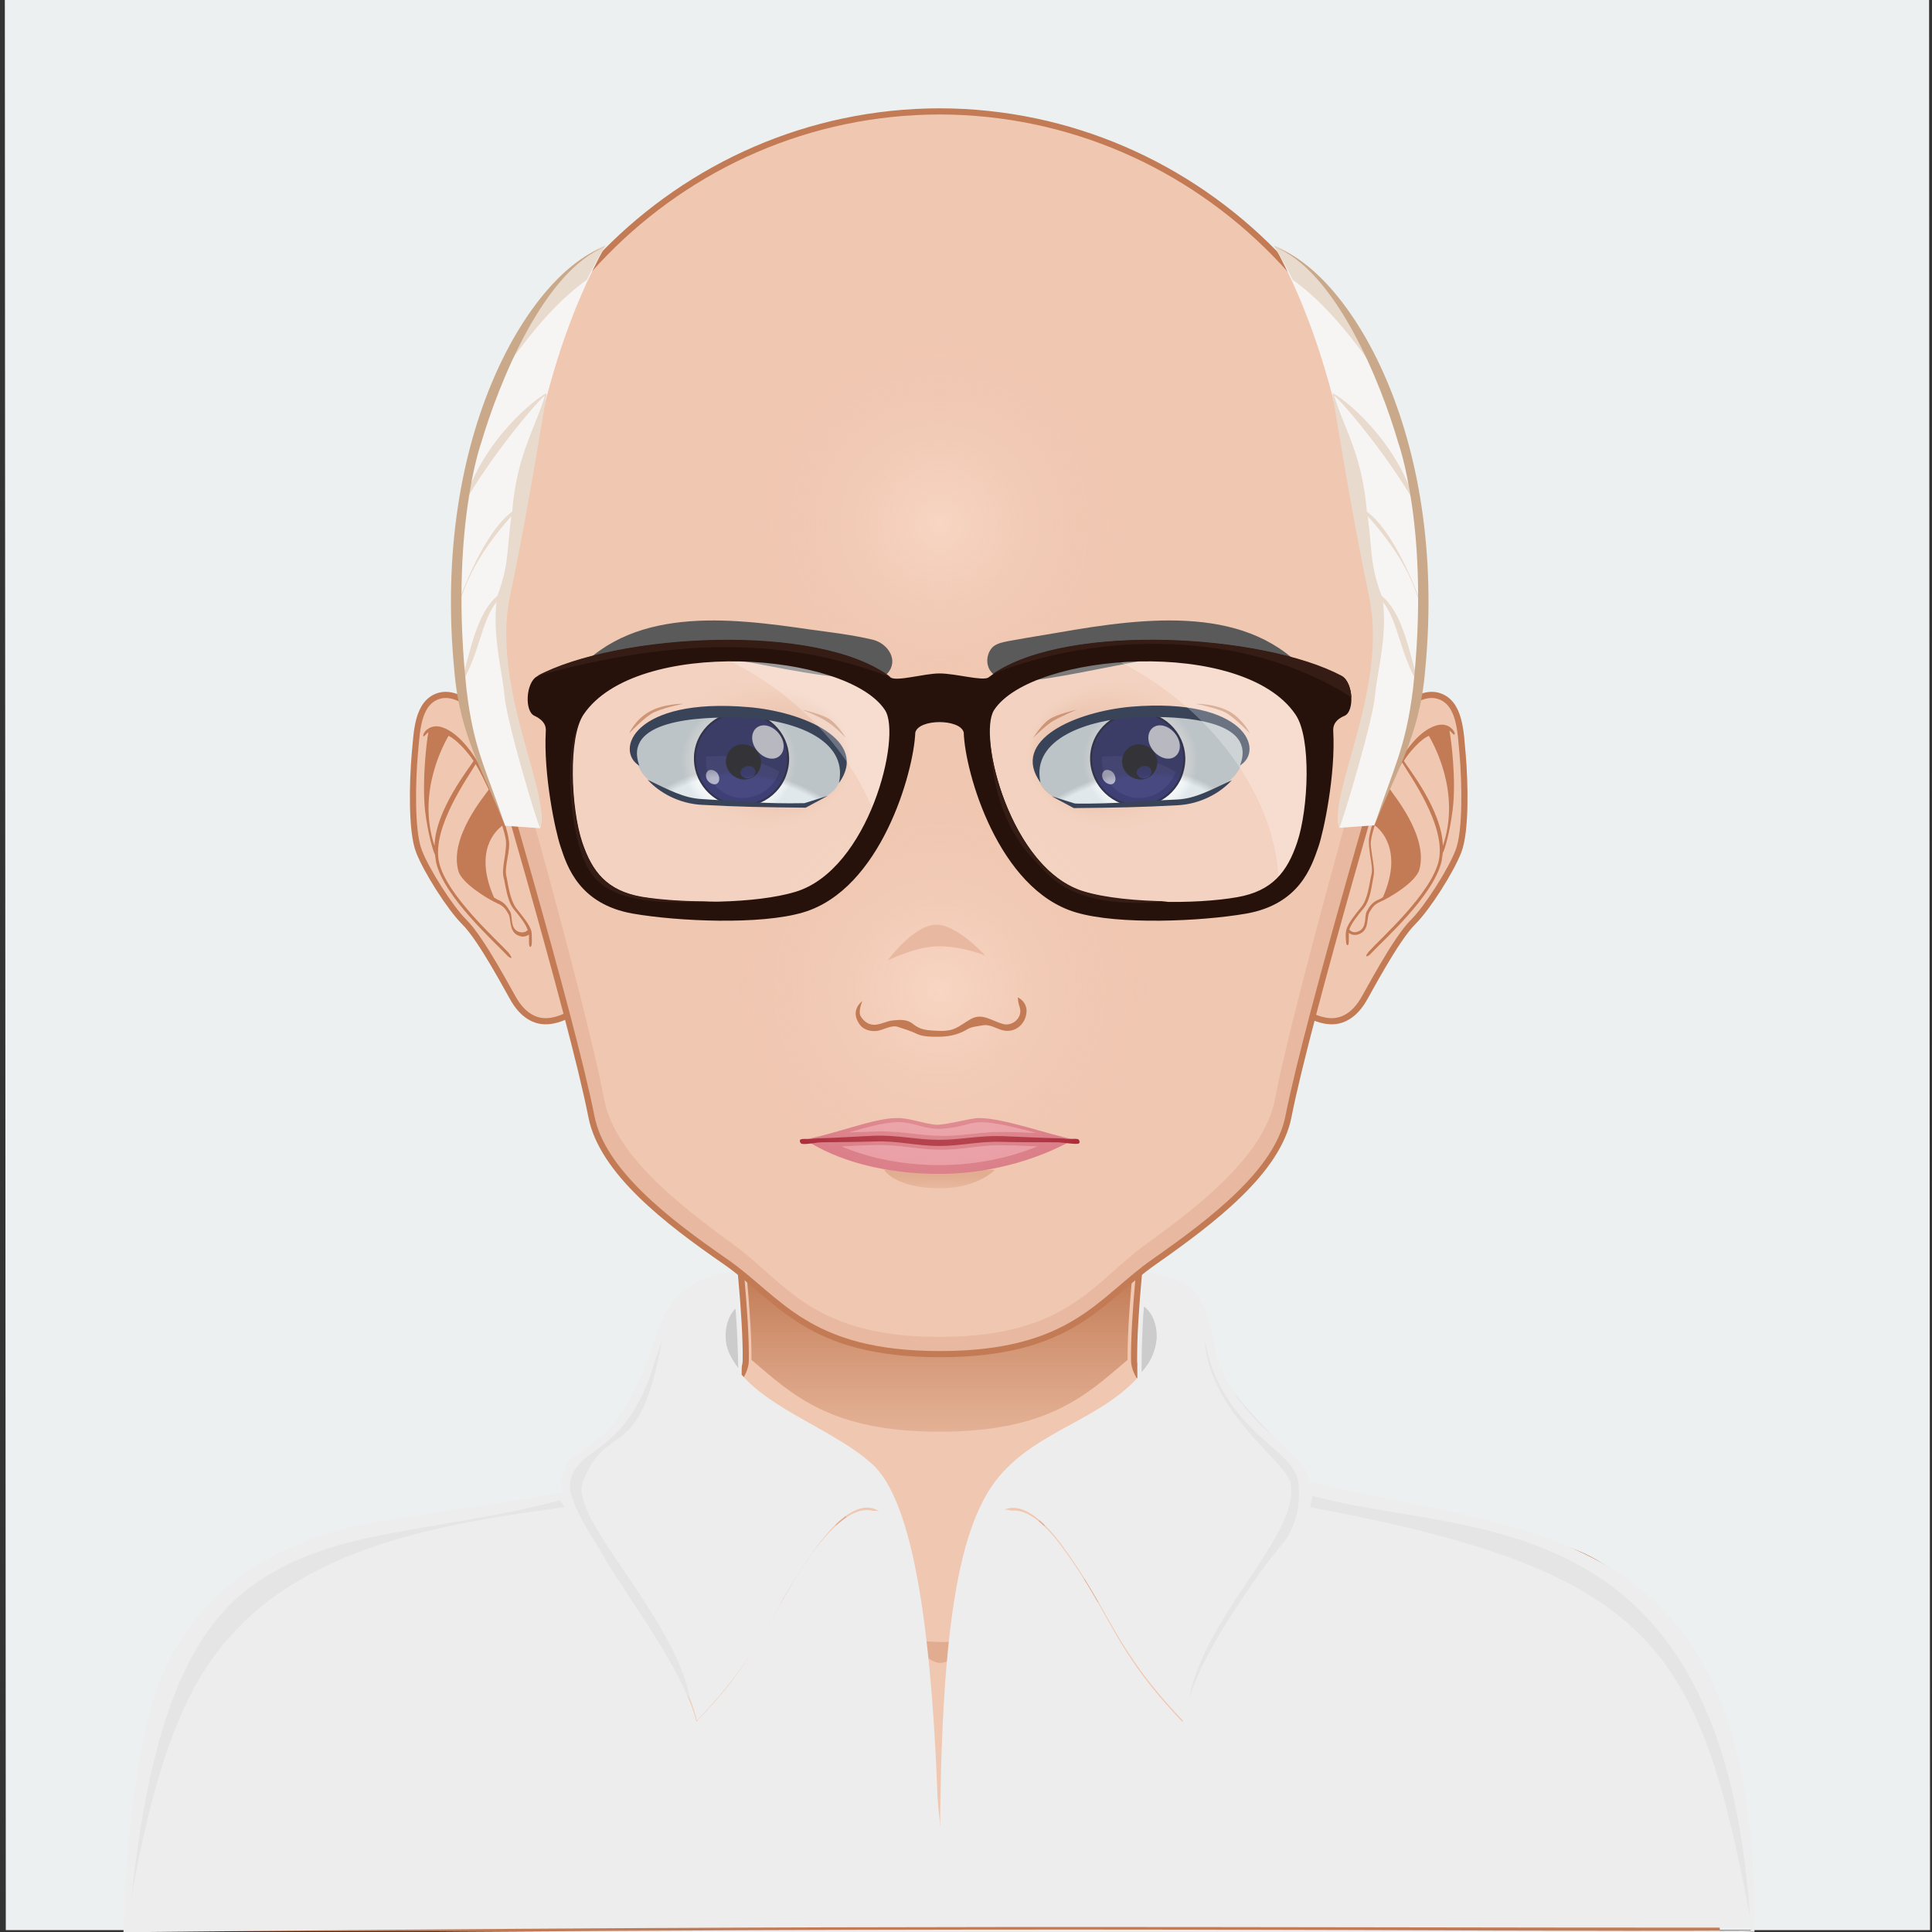 <?xml version="1.0" encoding="utf-8"?>
<!-- Generator: Adobe Illustrator 22.1.0, SVG Export Plug-In . SVG Version: 6.00 Build 0)  -->
<svg version="1.1" id="Layer_1" xmlns="http://www.w3.org/2000/svg" xmlns:xlink="http://www.w3.org/1999/xlink" x="0px" y="0px"
	 viewBox="0 0 400 400" style="enable-background:new 0 0 400 400;" xml:space="preserve">
<rect x="0" y="0" width="400" height="400" fill="#333333" stroke="none"/>
<style type="text/css">
	.st0{fill:#ECF0F1;}
	.st1{display:none;opacity:0.5;fill:#ECF0F1;enable-background:new    ;}
	.st2{fill:#F7F5F3;}
	.st3{fill:#F0C7B1;}
	.st4{fill:#FFE4D6;}
	.st5{fill:#E1AC8F;}
	.st6{fill:none;stroke:#C27B55;stroke-width:1.5;}
	.st7{fill:url(#SvgjsPath7272_1_);}
	.st8{fill:#EDEDED;}
	.st9{fill:#E5E5E5;}
	.st10{fill:#CCCCCC;}
	.st11{fill:#F0C7B1;stroke:#C27B55;stroke-width:1.5;}
	.st12{fill:#C27B55;}
	.st13{fill:#E8B9A0;}
	.st14{fill:url(#SvgjsPath7233_1_);}
	.st15{fill:#DA7C87;}
	.st16{fill:#AC2E3D;}
	.st17{fill:#E28C96;}
	.st18{fill:#E99CA5;}
	.st19{fill:url(#SvgjsPath7175_1_);}
	.st20{fill:#0E0F51;stroke:#000123;stroke-width:0.5;}
	.st21{fill:#1A1B60;}
	.st22{opacity:0.9;enable-background:new    ;}
	.st23{opacity:0.6;fill:#FFFFFF;enable-background:new    ;}
	.st24{opacity:0.8;fill:#FFFFFF;enable-background:new    ;}
	.st25{fill:url(#SvgjsPath7201_1_);}
	.st26{fill:url(#SvgjsPath7206_1_);}
	.st27{fill:#09152E;}
	.st28{fill:url(#SvgjsPath7183_1_);}
	.st29{fill:url(#SvgjsPath7222_1_);}
	.st30{fill:url(#SvgjsPath7227_1_);}
	.st31{fill:url(#SvgjsPath2906_1_);}
	.st32{fill:url(#SvgjsPath2910_1_);}
	.st33{fill:#5A5A5A;}
	.st34{fill:#A68469;}
	.st35{fill:#E8DACD;}
	.st36{fill:#C9A98A;}
	.st37{opacity:0.2;fill:#FFFFFF;enable-background:new    ;}
	.st38{opacity:0.4;fill:#FFFFFF;enable-background:new    ;}
	.st39{fill:#26120B;}
	.st40{fill:#351D15;}
</style>
<g id="svga-group-backs-single">
	<path id="SvgjsPath7276" class="st0" d="M399.6,399.6H1.2L1,0h398.4L399.6,399.6z"/>
</g>
<rect id="SvgjsRect1057" y="370" class="st1" width="400" height="30"/>
<g id="svga-group-humanwrap-move" transform="matrix(1,0,0,1,0,0)">
	
		<g id="svga-group-humanwrap" transform="matrix(0.85,0,0,0.85,14.998,16.263)">
		<g id="svga-group-hair-back-move" transform="matrix(1,0,0,1,0,0)">
			<g id="svga-group-hair-back" transform="matrix(1,0,0,1,0,0)">
				<path id="SvgjsPath6751" class="st2" d="M212.2,196.5h-1.9v-1.9h1.9V196.5z"/>
			</g>
		</g>
		<g id="svga-group-humanbody-single">
			<path id="SvgjsPath2914" class="st3" d="M391.8,384.3c-4.2-9-15.5-22.3-28.1-26c-15.6-4.5-50.8-10-63.8-13.1
				c-10.5-2.5-31.5-21.4-38.9-27.7c-1.3-1.1-2.4-3.5-2.4-5.2c-0.3-20.6,7.9-75.2,7.9-75.2h-55.2h-55.2c0,0,8.2,54.6,7.9,75.2
				c0,1.7-1.1,4.1-2.4,5.2c-7.4,6.3-28.4,25.3-38.9,27.7c-13,3.1-48.2,8.7-63.8,13.3c-12.6,3.7-24,16.8-28.1,25.8
				c-7,15.2-8.7,42.6-8.7,66.2h189.2h189.2C400.4,426.9,398.8,399.5,391.8,384.3z"/>
			<path id="SvgjsPath2915" class="st4" d="M323.2,354.6c46.1,6.7,65.4,16.5,71.5,96h5.8c0-23.6-1.7-51.1-8.7-66.2
				c-4.2-9-15.5-22.3-28.1-26c-15.6-4.5-50.8-10-63.8-13.1c-10.5-2.5-34.5-22.8-40.9-30.9c6.4,8.9,24.2,29.5,39.8,34.9
				C306.2,351.8,312.4,353,323.2,354.6z M123.8,349.2c15.6-5.4,33.5-26,39.8-34.9c-6.4,8.1-30.5,28.5-40.9,30.9
				c-13,3.1-48.2,8.7-63.8,13.3c-12.6,3.7-24,16.8-28.1,25.8c-7,15.2-8.7,42.6-8.7,66.2h5.8c6-79,25.5-89.3,71.5-96
				C110.1,353,116.3,351.8,123.8,349.2z"/>
			<path id="SvgjsPath2916" class="st5" d="M203,380.2c0,0-9.6-3-13.4-4.5c-19.8-7.6-84-12.5-84-12.5s67.6,2.7,82.6,5.3
				c-0.9-9-5.7-37.8-5.7-37.8s9.7,31.8,12.1,39.8C195.9,374.8,203,380.2,203,380.2z M223.4,377.7c-0.2,0.1-0.4,0.3-0.6,0.5
				C223.1,378,223.3,377.9,223.4,377.7z M203,380.2c0,0,5.5,5.7,8.2,5.7c3.6,0.1,9.1-5.5,11.6-7.8c-2.4,1.8-7.9,2.6-10,2.7
				C210.3,381,203,380.2,203,380.2z M242.8,366c-2.9,0.5-8.3,1.5-8.3,1.5l4.3-28.2c-1.2,5.8-8.5,30.7-15.4,38.4
				c3.6-3.1,11.7-4.5,15.7-5.1c19.4-2.8,19.4-2.8,77.7-9.3C316.9,363.2,261.9,362.9,242.8,366z"/>
			<path id="SvgjsPath2917" class="st6" d="M391.8,384.3c-4.2-9-15.5-22.3-28.1-26c-15.6-4.5-50.8-10-63.8-13.1
				c-10.5-2.5-31.5-21.4-38.9-27.7c-1.3-1.1-2.4-3.5-2.4-5.2c-0.3-20.6,7.9-75.2,7.9-75.2h-55.2h-55.2c0,0,8.2,54.6,7.9,75.2
				c0,1.7-1.1,4.1-2.4,5.2c-7.4,6.3-28.4,25.3-38.9,27.7c-13,3.1-48.2,8.7-63.8,13.3c-12.6,3.7-24,16.8-28.1,25.8
				c-7,15.2-8.7,42.6-8.7,66.2h189.2h189.2C400.4,426.9,398.8,399.5,391.8,384.3z"/>
		</g>
		<g id="svga-group-chinshadow-single">
			
				<linearGradient id="SvgjsPath7272_1_" gradientUnits="userSpaceOnUse" x1="162.664" y1="-46.016" x2="162.664" y2="-83.856" gradientTransform="matrix(1.445 0 0 1.445 -23.849 396.351)">
				<stop  offset="0" style="stop-color:#E1AC8F;stop-opacity:0.8"/>
				<stop  offset="0.7" style="stop-color:#C27B55"/>
			</linearGradient>
			<path id="SvgjsPath7272" class="st7" d="M211.2,329.6c26.7,0,35.9-9.1,45.8-17.5c-0.1-12.8,2.8-37.7,5.2-55.4
				c-29.6-4.2-72.4-4.2-102,0c2.3,17.7,5.3,42.6,5.2,55.4C175.3,320.5,184.5,329.6,211.2,329.6z"/>
		</g>
		<g id="svga-group-clothes-single">
			<path id="SvgjsPath5459" class="st8" d="M396.3,387.6c-19.8-38.4-58-32.9-94.5-43.2c-0.9,6.8-25.1,38.7-30.8,56.9
				c-3.2-2.7-7.1-6.3-9.9-9.6c-13.6-16-33.8-67.7-40.5-27.3c1.5-18.1,9.5-22.1,20.6-6.9c11.9,16.3,12.4,24.8,29.4,42.6
				c3-12.5,9.5-21.3,17.1-32.4c7.3-10.7,12.7-15.5,13.5-25.1c-2.7-4.6-2.1-6.6-6.5-9.5c-27.7-18.8-7.9-37.8-33.1-42.3
				c-0.2,2.3-0.4,4.8-0.7,6.7c5.4,2.8,7,13.5-1.3,21.4c-13.2,14.4-34.3,15.2-39.8,37.3l0,0c-1.8,6.6-3.2,16.6-3.8,22.6l-4.6,47.1
				l-4.7-46.3c-3.8-34.7-8.7-38.1-24.9-48.9c-10.7-7.1-28.3-17.8-22.5-30c0.7-1.4,1.4-2.3,2.4-2.9c-0.3-2.8-0.5-4.4-0.7-7
				c-20.7,0.9-17.6,30.2-33.3,41c-4.1,2.8-6.2,5.4-7.7,9.7c1,11.9,27.4,38.7,32.1,58.5c17.2-18.1,17.3-26.1,29.3-42.5
				c10.3-14.1,18.8-12.7,20.6,6.4c-1-5.7-3.3-14.5-8.3-14.5c-4.1,0-8.4,6.1-10.6,9c-11.9,16.4-13.8,28.2-31.5,42.8
				c-1.2-3.7-2.7-7.4-4.4-10.8c-7-14.1-26-42.7-28.1-45.4c-8.4,2.4-21.1,5-28.8,6.2c-50.1,8.3-69.6,24.5-77,100.3
				c183.9-1.9,258.8-1.1,395.8-1.1C407.4,433.7,404,402.6,396.3,387.6z"/>
			<path id="SvgjsPath5460" class="st9" d="M286.9,367.3c-6.5,9.6-11.7,17.6-15,27.7c3.7-20.8,27.3-40.4,24.8-52.9
				c-1.1-5.3-19.9-17.2-20.9-34.8c5.2,16.2,24.6,27.7,24.6,35.4C300.4,355.4,300.1,348,286.9,367.3z M408.9,449.1
				c0.7-16.4-4.9-48.4-11.7-61.7c-19.8-38.4-59.7-33.5-96.3-43.8c-0.3,0.4,0.9,3.1,0.1,4.3C386.4,363.7,396.2,382.5,408.9,449.1z
				 M127.6,331.9c10.5-8.7,13.6-17.1,16-24.6c-5.4,30.8-13.5,19.2-19.3,34.6c-3.4,8.8,22.7,32.9,26.2,53.1
				c-4.6-7.9-9.6-17.6-16.1-27.2c-5.1-7.4-8.3-14.3-13.4-20C118.7,335.1,123.6,335.2,127.6,331.9z M121.1,347.8
				c-0.9-1.2-1.7-2.3-2-2.7c-36.5,10.3-73,4-92.8,42.3c-6.8,13.3-10.3,40.4-12.2,56.9c3.6-20,9.1-45.2,20.7-60.4
				C54.6,357.1,91,351.9,121.1,347.8z"/>
			<path id="SvgjsPath5461" class="st8" d="M248.8,330.6c-9.2,5.3-17,10.6-22.2,17.9c12.4,0.7,21.6,22.9,24.1,25.9
				c-23.3-32.5-32.2-10.4-35,10.3c0.8-6.7,1.5-18.2,2.8-23.1c0.4-2,0.8-3.8,1.2-5.5l0,0c5.5-22.2,26.6-22.9,39.8-37.3
				c8.3-7.9,6.7-18.6,1.3-21.4c0.2-1.9,0.5-4.4,0.7-6.7c1.4,0.3,2.6,0.6,3.7,0.9C282.2,306.5,260.4,325.4,248.8,330.6z M171.4,330.6
				c9.2,5.3,20.5,11.7,25.6,18.4c-9.1-1.7-19.2,11.9-24.2,23.9c21.8-27.7,28.4-12,35.3,11.9c-0.8-6.7-2.9-18.2-4.2-23.1
				c-0.4-2-0.8-3.8-1.2-5.5l0,0c-5.5-22.2-25.9-22.9-39-37.3c-8.3-7.9-6.9-18.6-1.5-21.4c-0.2-1.9-0.5-4.4-0.7-6.7
				c-1.4,0.3-2.6,0.6-3.7,0.9C143.6,309,161,324.3,171.4,330.6z"/>
			<path id="SvgjsPath5462" class="st10" d="M260.2,315.3c0.1-10.8-0.3-4.8,0.8-17C265.2,300.6,265.7,309.8,260.2,315.3z
				 M162.3,314.3c-4.4-5.8-4.9-11.6-0.7-16.1C162.7,307.8,162.2,306.7,162.3,314.3z"/>
			<path id="SvgjsPath5463" class="st8" d="M301.3,341.7c-0.4-6.7-14.8-12.3-21.2-26.8c-4.6-10.3-0.2-22.2-19-24.1
				c-1,6-1.9,19.3-1.7,25.7c-9.5,10.3-24.3,12.9-33.6,23.9c-10,11.8-14.3,37.3-14.5,90.2l2.3-1.5c0,0,2.6-50.1,2.6-50.3
				c5.8-50,24.4-38.2,43.5-59.1c8.6-8.2,6.5-19.1,1.4-21.7c0.2-2.1,0.4-4.2,0.6-6.3c16.2,3,11.6,12.5,16.6,24.1
				c6.7,15.5,19.5,18.8,20.3,26.3c1.3,11.9-5.8,16.9-12.9,27.3c-11.2,16.2-13.8,24.5-15.3,30.9c-17-17.8-17-25.7-29.1-42.3
				c-12.9-17.7-21.5-9.4-25,20.8c0.4-5,7.1-32.5,15.2-27.7c9.3,5.4,18.5,28.6,29.4,41.4c2.9,3.4,6.7,6.9,10.1,9.8
				c6.4-22.5,30.3-46.3,31-57.1c37.3,10.5,101.1-0.3,106.8,105.9c-77.8,0.4-162.4-1.3-395.4,1c3.4-34.9,9.1-69.1,29.7-84.5
				c8.9-6.6,19.1-10.1,29.7-12.3c14.8-3.1,31.3-5,45.9-9c1.5,1.9,26.9,40.1,32.6,56c20.6-16.1,28.8-46.3,40.1-51.5
				c7.9-3.6,14.3,22.6,14.7,27.5c-3.1-32-13.1-42.4-32.2-9.3c-9.4,16.3-11.9,20.7-21.9,31.2c-4-17-32-49.1-30.8-58
				c1.2-8.8,11.9-6.4,19.1-25.1c4-10.5,3.1-22,20.3-25.5c0.2,2.2,0.4,4.4,0.6,6.6c-4.7,3.1-5.9,13.5,1.6,20.7
				c6.7,7.7,18.9,12.1,27,18.3c9.5,7.3,13.2,14.8,16.2,41c0.1,0.6,2.6,51,2.6,51l2.5,1.3c-1.3-52.7-6.3-84.3-16.5-93.2
				c-8.8-7.9-24.2-12.9-31.6-21.6c0.2-6.6-1.1-19.9-1.9-24.9c-17,1.7-17.5,12.6-21.2,22c-9.8,25.3-19.2,18-20.7,28.5
				c-0.1,1,0.1,1.7,0.3,3c-14.3,2.9-32.2,4.8-46.6,7.5C51.4,355.7,31.2,367,22,388.6c-7,16.4-9,45.5-9.6,63.5c0,0.1,0,0.3,0,0.4
				c0.3,0,0.6,0,0.9,0c246.9,2.6,394.4-1.1,396.4-1.1C410.6,350.6,355.4,355,301.3,341.7z M260.4,315.5c0-5.5,0.2-12,0.6-16.4
				C264,301.2,266.4,308.3,260.4,315.5z M162.2,314.7c-5-6.6-3-12.9-0.7-15.1C161.9,304,162.1,310.2,162.2,314.7z"/>
		</g>
		<g id="svga-group-head" transform="matrix(1,0,0,1,0,0)">
			<g id="svga-group-ears-left-move" transform="matrix(1,0,0,1,0,0)">
				<g id="svga-group-ears-left" transform="matrix(1,0,0,1,0,0)">
					<path id="SvgjsPath6383" class="st11" d="M108.5,165.9c-2.8-4.7-12-17.4-19-15.6c-5.7,1.5-5.6,9.4-6.1,14.1
						c-0.6,6.9-0.9,18.9,1,23.8c1.8,4.7,7.5,13.7,11,17.2c4.3,4.2,11.3,17.7,12.2,19.1c1.3,2.2,4,5.4,8.2,5.1
						c5.8-0.4,10.8-5.8,11.3-8.5C129.5,206.7,115.8,178,108.5,165.9z"/>
					<path id="SvgjsPath6384" class="st12" d="M105.7,194.3c-0.3-1.1,0-2.9,0.3-4.6c0.3-1.6,0.5-3.1,0.3-4.1
						c-0.5-4-3.6-11.5-5.6-15.5c-2.3-4.7-6.1-10.6-10.7-12.1c-1.9-0.6-3.2,0.1-4,0.9c-0.5,0.6-0.7,1.2-0.5,1.3s0.6-0.5,1.2-1
						c0.5-0.4-1-0.1,0,0c-0.4,2-1.6,11.9-0.8,19.2c0.7,5.7,2,10,2.4,10.6c0.1,0.7,0.2,1.3,0.3,2c1.9,8.3,14.2,19.3,17.1,22.4
						c0.5,0.6,1.1,0.9,1.2,0.8c0.1-0.1-0.2-0.7-0.7-1.3c-2.8-3.1-15.1-14-16.9-22c-1.9-8.5,7.4-21.2,8.9-23.9
						c0.8,1.3,1.4,2.5,1.9,3.5c0.4,0.8,0.8,1.7,1.3,2.7c-0.9,1.4-9.7,11.6-7.4,19.8c0.8,3,7.2,6.9,9.7,8c1.4,0.6,1.9,1.5,2.5,2.5
						c0.7,1.2,0.1,4.2,2.3,5.2c0.5,0.2,0.9,0.3,1.2,0.3c0.6,0,1.1-0.2,1.5-0.5c0,0.5,0,1.2,0,1.8c0,0.8,0.1,1.2,0.3,1.2
						c0.2,0,0.4-0.3,0.4-1.1c0-1,0-2.2-0.1-2.7c-0.5-1.7-2.1-3.6-3.7-5.6C106.4,199.7,106.1,195.9,105.7,194.3z M88.2,186.9
						c-4.4-13.1,2.4-25,3.4-26.8c1.9,0.8,4.8,4.1,6.1,6.1C96.8,167.8,88.4,178.1,88.2,186.9z M108.6,207.8c-2.1-0.9-1.3-3.8-2-4.9
						c-0.6-1-1.2-2.1-2.8-2.8c-0.3-0.1-0.7-0.4-1.1-0.6c-5.1-11.5,0.6-16.5,2-17.5c0.4,1.4,0.8,2.7,0.9,3.7c0.1,0.9-0.1,2.5-0.3,3.9
						c-0.3,1.8-0.6,3.7-0.3,4.9c0.5,1.8,0.8,5.6,2.4,7.7c1.5,1.8,3,3.7,3.5,5.2C110.7,207.6,110,208.3,108.6,207.8z"/>
				</g>
			</g>
			<g id="svga-group-ears-right-move" transform="matrix(1,0,0,1,0,0)">
				<g id="svga-group-ears-right" transform="matrix(1,0,0,1,0,0)">
					<path id="SvgjsPath6385" class="st11" d="M313.5,165.9c2.8-4.7,12-17.4,19-15.6c5.7,1.5,5.6,9.4,6.1,14.1
						c0.6,6.9,0.9,18.9-1,23.8c-1.8,4.7-7.5,13.7-11,17.2c-4.3,4.2-11.3,17.7-12.2,19.1c-1.3,2.2-4,5.4-8.2,5.1
						c-5.8-0.4-10.8-5.8-11.3-8.5C292.5,206.7,306.2,178,313.5,165.9z"/>
					<path id="SvgjsPath6386" class="st12" d="M314,201.7c-1.6,2-3.2,3.9-3.7,5.6c-0.2,0.6-0.2,1.8-0.1,2.7c0,0.8,0.2,1.1,0.4,1.1
						c0.2,0,0.3-0.4,0.3-1.2c0-0.6,0-1.3,0-1.8c0.4,0.3,0.8,0.5,1.5,0.5c0.4,0,0.8-0.1,1.2-0.3c2.3-1,1.6-4,2.3-5.2
						c0.6-1,1.1-1.9,2.5-2.5c2.5-1.1,8.9-4.9,9.7-8c2.2-8.2-6.6-18.4-7.4-19.8c0.4-1,0.9-1.9,1.3-2.7c0.5-1,1.1-2.2,1.9-3.5
						c1.5,2.7,10.8,15.3,8.9,23.9c-1.8,8-14.1,18.9-16.9,22c-0.5,0.6-0.9,1.1-0.7,1.3c0.1,0.1,0.7-0.2,1.2-0.8
						c2.9-3.1,15.2-14,17.1-22.4c0.1-0.6,0.2-1.3,0.3-2c0.4-0.6,1.7-4.9,2.4-10.6c0.9-7.3-0.4-17.2-0.8-19.2c1-0.1-0.5-0.4,0,0
						c0.6,0.5,1,1.1,1.2,1s0.1-0.7-0.5-1.3c-0.7-0.8-2-1.5-4-0.9c-4.7,1.5-8.4,7.4-10.7,12.1c-2,4.1-5.1,11.6-5.6,15.5
						c-0.1,1.1,0.1,2.5,0.3,4.1c0.3,1.7,0.6,3.5,0.3,4.6C315.9,195.9,315.6,199.7,314,201.7z M324.3,166.2c1.2-2,4.2-5.4,6.1-6.1
						c1,1.8,7.9,13.7,3.4,26.8C333.6,178.1,325.2,167.8,324.3,166.2z M311,207.3c0.5-1.5,2-3.4,3.5-5.2c1.7-2,2-5.9,2.4-7.7
						c0.3-1.2,0-3.1-0.3-4.9c-0.2-1.5-0.5-3-0.3-3.9c0.1-1,0.5-2.3,0.9-3.7c1.4,1,7,6.1,2,17.5c-0.4,0.3-0.8,0.5-1.1,0.6
						c-1.6,0.7-2.2,1.7-2.8,2.8c-0.7,1.1,0.1,4-2,4.9C312,208.3,311.3,207.6,311,207.3z"/>
				</g>
			</g>
			<g id="svga-group-faceshape-wrap" transform="matrix(1,0,0,1,0,0)">
				<g id="svga-group-faceshape-single">
					<path id="SvgjsPath7269" class="st3" d="M211.2,8C147.6,8.1,96,60.6,96.1,125.4c0,10.3,1.3,20.3,3.8,29.8l0,0
						c0,0.1,21.8,73.5,26.5,97.6c2.6,13.4,18.5,25.6,32.7,35.4c13.2,9.2,19.9,22.5,52.2,22.5s39-13.3,52.2-22.5
						c14.1-9.9,30.1-22,32.7-35.4c4.7-24.1,26.5-97.5,26.5-97.6l0,0c2.5-9.5,3.8-19.5,3.8-29.8C326.5,60.6,274.8,8.1,211.2,8z"/>
					<path id="SvgjsPath7270" class="st13" d="M299.7,50.3c14.1,19.7,22.5,44.3,22.5,70.9c0,10.3-1.3,20.3-3.7,29.8l0,0
						c0,0.1-21,73.5-25.6,97.6c-2.5,13.4-17.9,25.6-31.5,35.4c-12.7,9.2-19.1,22.5-50.2,22.5S173.7,293.2,161,284
						c-13.6-9.9-29-22-31.5-35.4c-4.5-24.1-25.5-97.5-25.6-97.6l0,0c-2.4-9.5-3.6-19.5-3.7-29.8c0-26.6,8.4-51.2,22.5-70.9
						C106.1,70.7,96,96.9,96.1,125.4c0,10.3,1.3,20.3,3.8,29.8l0,0c0,0.1,21.8,73.5,26.5,97.6c2.6,13.4,18.5,25.6,32.7,35.4
						c13.2,9.2,19.9,22.5,52.2,22.5s39-13.3,52.2-22.5c14.1-9.9,30.1-22,32.7-35.4c4.7-24.1,26.5-97.5,26.5-97.6l0,0
						c2.5-9.5,3.8-19.5,3.8-29.8C326.5,96.9,316.4,70.7,299.7,50.3z"/>
					<path id="SvgjsPath7271" class="st6" d="M211.2,8C147.6,8.1,96,60.6,96.1,125.4c0,10.3,1.3,20.3,3.8,29.8l0,0
						c0,0.1,21.8,73.5,26.5,97.6c2.6,13.4,18.5,25.6,32.7,35.4c13.2,9.2,19.9,22.5,52.2,22.5s39-13.3,52.2-22.5
						c14.1-9.9,30.1-22,32.7-35.4c4.7-24.1,26.5-97.5,26.5-97.6l0,0c2.5-9.5,3.8-19.5,3.8-29.8C326.5,60.6,274.8,8.1,211.2,8z"/>
				</g>
			</g>
			<g id="svga-group-mouth-single-move" transform="matrix(1,0,0,1,0,0)">
				<g id="svga-group-mouth-single" transform="matrix(1,0,0,1,0,0)">
					
						<linearGradient id="SvgjsPath7233_1_" gradientUnits="userSpaceOnUse" x1="162.664" y1="-86.606" x2="162.664" y2="-89.444" gradientTransform="matrix(1.445 0 0 1.445 -23.849 396.351)">
						<stop  offset="0.1" style="stop-color:#E8B9A0"/>
						<stop  offset="1" style="stop-color:#E1AC8F"/>
					</linearGradient>
					<path id="SvgjsPath7233" class="st14" d="M211.2,270.3c-10.9,0-13.5-4.5-13.5-4.5h27C224.7,265.7,220.8,270.3,211.2,270.3z"/>
					<path id="SvgjsPath7237" class="st15" d="M178.5,258.4c7.2-1.3,16.4-5.1,22.1-5.2c3-0.1,6.2,1.2,9.4,1.6
						c2.2,0.3,8.6-1.6,10.8-1.6c6,0,16.6,3.9,23,5.2c0.4,0.1,0,0,0,0s-13.3,8.4-32.7,8.4C189.3,266.8,178.5,258.4,178.5,258.4
						S178.2,258.5,178.5,258.4z"/>
					<path id="SvgjsPath7238" class="st16" d="M244.8,258.3c-0.5-0.1-1.6,0-2,0c-0.8,0-1.4-0.2-3.2-0.2c-2,0-10.4-0.4-13.1-0.5
						c-5.6-0.2-10,0.9-15.4,0.9c-5.3,0-10.2-1.2-15.7-1c-2.8,0.1-10.8,0.6-12.8,0.6c-1.7,0-2.4,0.2-3.2,0.2c-0.4,0-1.6-0.1-2,0.1
						c-0.4,0.1-0.2,0.8,0.1,1c0.7,0.4,3.7-0.3,5.1-0.3c2,0,10.1-0.1,12.9-0.2c5.5-0.2,10.3,1.1,15.6,1.1s9.8-1.2,15.3-1
						c2.8,0.1,11.2,0.1,13.3,0.1c1.5,0,4.6,0.6,5.4,0.3C245.5,259.2,245.3,258.4,244.8,258.3z"/>
					<path id="SvgjsPath7239" class="st17" d="M187.4,260.1c3.4-0.1,7-0.4,10.4-0.3c4.2,0.1,8.3,1,12.5,1.1c4.6,0.2,8.8-0.7,13.3-1
						c3.7-0.2,7.7,0.1,11.4,0.2C217.5,267.2,198.7,265,187.4,260.1z M224.3,256.6c3.4-0.1,7,0.1,10.4,0.2c-17.4-4.6-13.5-1.8-22.6-1
						c-4,0.4-7.1-1.6-10.9-1.6c-4.2,0.1-8.4,1.5-12,2.5c3.4-0.1,6.8-0.4,10.2-0.2c4.1,0.2,8.1,1,12.3,1
						C215.9,257.6,220,256.8,224.3,256.6z"/>
					<path id="SvgjsPath7240" class="st18" d="M187.4,260.1c3.4-0.1,7-0.4,10.4-0.3c4.2,0.1,8.3,1,12.5,1.1c4.6,0.2,8.8-0.7,13.3-1
						c3.7-0.2,7.7,0.1,11.4,0.2C217.5,267.2,198.7,265,187.4,260.1z M224.3,256.6c3.4-0.1,7,0.1,10.4,0.2c-17.4-4.6-13.5-1.8-22.6-1
						c-4,0.4-7.1-1.6-10.9-1.6c-4.2,0.1-8.4,1.5-12,2.5c3.4-0.1,6.8-0.4,10.2-0.2c4.1,0.2,8.1,1,12.3,1
						C215.9,257.6,220,256.8,224.3,256.6z"/>
				</g>
			</g>
			<g id="svga-group-eyes-left-move" transform="matrix(1,0,0,1,0,0)">
				<g id="svga-group-eyes-left" transform="matrix(1,0,0,1,0,0)">
					<g id="svga-group-eyesback-left">
						
							<radialGradient id="SvgjsPath7175_1_" cx="439.898" cy="-159.278" r="9.661" gradientTransform="matrix(-1.445 0 0 1.445 797.964 396.351)" gradientUnits="userSpaceOnUse">
							<stop  offset="0" style="stop-color:#FFFFFF"/>
							<stop  offset="0.544" style="stop-color:#FDFEFE"/>
							<stop  offset="0.74" style="stop-color:#F6F8F9"/>
							<stop  offset="0.879" style="stop-color:#EAEFF2"/>
							<stop  offset="0.992" style="stop-color:#D9E3E8"/>
							<stop  offset="1" style="stop-color:#D8E2E7"/>
						</radialGradient>
						<path id="SvgjsPath7175" class="st19" d="M137.3,163.7c-0.4,5.2,3.2,11.4,23.6,13.2c18.1,1.5,25.8-1.4,26.3-7.4
							c0.5-5.9-6.4-13.2-24.4-14.2C147,154.5,137.8,157.7,137.3,163.7z"/>
					</g>
					<g id="svga-group-eyesiriswrapper-left" transform="matrix(1,0,0,1,0.5,0.25)">
						<g id="svga-group-eyesiriscontrol-left" transform="matrix(1,0,0,1,0,0)">
							<g id="svga-group-eyesiris-left" transform="matrix(1,0,0,1,0,0)">
								<path id="SvgjsPath6802" class="st20" d="M173.4,168.5c-1.6,6-7.9,9.6-13.9,7.9s-9.6-7.9-8-13.9s7.9-9.6,13.9-7.9
									C171.5,156.2,175.1,162.4,173.4,168.5z"/>
								<path id="SvgjsPath6803" class="st21" d="M171.7,168.6c-1.6,4.6-6.4,7.3-11.2,6.1c-4.4-1.2-7.1-5.4-6.7-9.8
									c1.6-0.1,3.4-0.2,5.2-0.1c0,0.1-0.1,0.1-0.1,0.2c-0.6,2.1,0.8,4.4,3,5s4.5-0.6,5.1-2.7c0.1-0.3,0.1-0.6,0.1-0.8
									C168.7,167,170.2,167.7,171.7,168.6z"/>
								<path id="SvgjsPath6804" class="st22" d="M164,162.1c-2.3-0.7-4.6,0.6-5.2,2.9c-0.6,2.3,0.8,4.6,3.1,5.3s4.6-0.6,5.2-2.9
									C167.7,165.1,166.3,162.7,164,162.1z M164.5,170.1c-0.9,0.3-1.9-0.1-2.2-0.9c-0.3-0.8,0.3-1.6,1.3-1.9
									c1-0.3,1.9,0.1,2.2,0.9C166.1,168.9,165.5,169.8,164.5,170.1z"/>
								<path id="SvgjsPath6805" class="st23" d="M156.5,171.5c-0.7,0.4-1.7,0-2.3-0.8c-0.6-0.9-0.5-1.9,0.2-2.4
									c0.7-0.4,1.8,0,2.3,0.8C157.2,170,157.2,171,156.5,171.5z"/>
								<path id="SvgjsPath6806" class="st24" d="M171.4,165c-1.6,1-4,0.1-5.4-1.9s-1.2-4.4,0.4-5.4c1.6-1,4-0.1,5.4,1.9
									C173.2,161.6,173,164,171.4,165z"/>
							</g>
						</g>
					</g>
					<g id="svga-group-eyesfront-left">
						<path id="SvgjsPath7200" class="st3" d="M127.6,170.4c2.3,26,20.2,45.7,39.9,44c19.8-1.7,34-24.2,31.7-50.3
							c-2.3-26-20.2-45.7-39.9-44C139.5,121.8,125.3,144.3,127.6,170.4z M137.3,163.7c0.5-6,9.6-9.2,25.6-8.4
							c17.9,0.9,24.9,8.2,24.4,14.2c-0.5,5.9-8.2,8.9-26.3,7.4C140.5,175.1,136.9,168.9,137.3,163.7z"/>
						
							<radialGradient id="SvgjsPath7201_1_" cx="192.737" cy="339.54" r="16.729" fx="204.5" fy="339.573" gradientTransform="matrix(1.445 3.005596e-02 2.398697e-02 -1.156 -120.301 551.394)" gradientUnits="userSpaceOnUse">
							<stop  offset="0" style="stop-color:#E1AC8F"/>
							<stop  offset="0.7" style="stop-color:#E1AC8F;stop-opacity:0.3"/>
							<stop  offset="1" style="stop-color:#F0C7B1;stop-opacity:0"/>
						</radialGradient>
						<path id="SvgjsPath7201" class="st25" d="M131.4,167.5c1.1,14.6,19.4,25.2,37.6,23.6c18.2-1.7,33.2-12.7,31.8-27.3
							c-1.3-14.6-17.1-25-35.3-23.4C147.3,142.1,129.8,147.6,131.4,167.5z M137.3,163.7c0.5-6,9.6-9.2,25.6-8.4
							c17.9,0.9,24.9,8.2,24.4,14.2c-0.5,5.9-8.2,8.9-26.3,7.4C140.5,175.1,136.9,168.9,137.3,163.7z"/>
						
							<radialGradient id="SvgjsPath7206_1_" cx="529.634" cy="-97.516" r="24.429" gradientTransform="matrix(-1.264 -0.701 -0.525 0.948 786.527 660.818)" gradientUnits="userSpaceOnUse">
							<stop  offset="0.94" style="stop-color:#000000;stop-opacity:0"/>
							<stop  offset="1" style="stop-color:#000000;stop-opacity:0.2"/>
						</radialGradient>
						<path id="SvgjsPath7206" class="st26" d="M137.3,163.7c-0.4,5.2,3.2,11.4,23.6,13.2c18.1,1.5,25.8-1.4,26.3-7.4
							c0.5-5.9-6.4-13.2-24.4-14.2C147,154.5,137.8,157.7,137.3,163.7z"/>
						<path id="SvgjsPath7210" class="st12" d="M183.9,156.7c-1.9-1.3-6.2-3-6.2-3s4.9,1.1,6.8,2.4c1.9,1.3,3.9,4.5,3.9,4.5
							S185.9,158,183.9,156.7z M148.8,152.3c0,0-5-0.1-8.6,2.1c-3.3,2-4.6,5.1-4.6,5.1s3.1-3.3,5.3-4.7
							C143,153.4,148.8,152.3,148.8,152.3z"/>
						<path id="SvgjsPath7211" class="st27" d="M163.5,155.7c-11.6-0.4-29.5,0.7-25.4,11.7c-6.1-3.7-1.4-16.7,26.5-14.3
							c13.5,1.1,29.6,8.1,22.1,18.5C189.1,160.7,174.9,156.1,163.5,155.7z M184,174.7l-5.7,1.8c-10,0.2-15.6-0.5-25-1
							c-4.3-0.2-8.2-2.3-13.2-4.7c2.9,3.2,7.7,5.8,13.1,6.1c9.1,0.5,15.2,0.6,25.4,0.7L184,174.7z"/>
					</g>
				</g>
			</g>
			<g id="svga-group-eyes-right-move" transform="matrix(1,0,0,1,0,0)">
				<g id="svga-group-eyes-right" transform="matrix(1,0,0,1,0,0)">
					<g id="svga-group-eyesback-right">
						
							<radialGradient id="SvgjsPath7183_1_" cx="196.541" cy="-159.278" r="9.667" gradientTransform="matrix(1.445 0 0 1.445 -23.849 396.351)" gradientUnits="userSpaceOnUse">
							<stop  offset="0" style="stop-color:#FFFFFF"/>
							<stop  offset="0.544" style="stop-color:#FDFEFE"/>
							<stop  offset="0.74" style="stop-color:#F6F8F9"/>
							<stop  offset="0.879" style="stop-color:#EAEFF2"/>
							<stop  offset="0.992" style="stop-color:#D9E3E8"/>
							<stop  offset="1" style="stop-color:#D8E2E7"/>
						</radialGradient>
						<path id="SvgjsPath7183" class="st28" d="M285.1,163.7c0.4,5.2-3.2,11.4-23.6,13.2c-18.1,1.5-25.8-1.4-26.3-7.4
							c-0.5-5.9,6.4-13.2,24.4-14.2C275.5,154.5,284.7,157.7,285.1,163.7z"/>
					</g>
					<g id="svga-group-eyesiriswrapper-right" transform="matrix(1,0,0,1,-0.5,0.25)">
						<g id="svga-group-eyesiriscontrol-right" transform="matrix(1,0,0,1,0,0)">
							<g id="svga-group-eyesiris-right" transform="matrix(1,0,0,1,0,0)">
								<path id="SvgjsPath6807" class="st20" d="M270.9,168.5c-1.6,6-7.9,9.6-13.9,7.9c-6-1.7-9.6-7.9-8-13.9s7.9-9.6,13.9-7.9
									C269,156.2,272.6,162.4,270.9,168.5z"/>
								<path id="SvgjsPath6808" class="st21" d="M269.2,168.6c-1.6,4.6-6.4,7.3-11.2,6.1c-4.4-1.2-7.1-5.4-6.7-9.8
									c1.6-0.1,3.4-0.2,5.2-0.1c0,0.1-0.1,0.1-0.1,0.2c-0.6,2.1,0.8,4.4,3,5s4.5-0.6,5.1-2.7c0.1-0.3,0.1-0.6,0.1-0.8
									C266.2,167,267.7,167.7,269.2,168.6z"/>
								<path id="SvgjsPath6809" class="st22" d="M261.5,162.1c-2.3-0.7-4.6,0.6-5.2,2.9c-0.6,2.3,0.8,4.6,3.1,5.3
									c2.3,0.7,4.6-0.6,5.2-2.9C265.2,165.1,263.8,162.7,261.5,162.1z M262,170.1c-0.9,0.3-1.9-0.1-2.2-0.9
									c-0.3-0.8,0.3-1.6,1.3-1.9c1-0.3,1.9,0.1,2.2,0.9C263.5,168.9,263,169.8,262,170.1z"/>
								<path id="SvgjsPath6810" class="st23" d="M254,171.5c-0.7,0.4-1.7,0-2.3-0.8c-0.6-0.9-0.5-1.9,0.2-2.4
									c0.7-0.4,1.8,0,2.3,0.8C254.7,170,254.7,171,254,171.5z"/>
								<path id="SvgjsPath6811" class="st24" d="M268.9,165c-1.6,1-4,0.1-5.4-1.9s-1.2-4.4,0.4-5.4s4-0.1,5.4,1.9
									C270.7,161.6,270.5,164,268.9,165z"/>
							</g>
						</g>
					</g>
					<g id="svga-group-eyesfront-right">
						<path id="SvgjsPath7221" class="st3" d="M263.2,120.1c-19.8-1.7-37.7,18-39.9,44s11.9,48.5,31.7,50.3
							c19.8,1.7,37.7-18,39.9-44C297.2,144.3,283,121.8,263.2,120.1z M261.5,176.8c-18.1,1.5-25.8-1.4-26.3-7.4
							c-0.5-5.9,6.4-13.2,24.4-14.2c16-0.8,25.1,2.4,25.6,8.4C285.5,168.9,282,175.1,261.5,176.8z"/>
						
							<radialGradient id="SvgjsPath7222_1_" cx="436.024" cy="345.867" r="16.73" fx="447.787" fy="345.9" gradientTransform="matrix(-1.445 3.005596e-02 -2.398697e-02 -1.156 894.416 551.394)" gradientUnits="userSpaceOnUse">
							<stop  offset="0" style="stop-color:#E1AC8F"/>
							<stop  offset="0.7" style="stop-color:#E1AC8F;stop-opacity:0.3"/>
							<stop  offset="1" style="stop-color:#F0C7B1;stop-opacity:0"/>
						</radialGradient>
						<path id="SvgjsPath7222" class="st29" d="M256.9,140.4c-18.2-1.7-34,8.8-35.3,23.4c-1.3,14.6,13.7,25.6,31.8,27.3
							c18.2,1.7,36.5-9,37.6-23.6C292.6,147.6,275.1,142.1,256.9,140.4z M261.5,176.8c-18.1,1.5-25.8-1.4-26.3-7.4
							c-0.5-5.9,6.4-13.2,24.4-14.2c16-0.8,25.1,2.4,25.6,8.4C285.5,168.9,282,175.1,261.5,176.8z"/>
						
							<radialGradient id="SvgjsPath7227_1_" cx="316.79" cy="-254.817" r="24.429" gradientTransform="matrix(1.264 -0.701 0.525 0.948 -12.412 660.818)" gradientUnits="userSpaceOnUse">
							<stop  offset="0.94" style="stop-color:#000000;stop-opacity:0"/>
							<stop  offset="1" style="stop-color:#000000;stop-opacity:0.2"/>
						</radialGradient>
						<path id="SvgjsPath7227" class="st30" d="M285.1,163.7c0.4,5.2-3.2,11.4-23.6,13.2c-18.1,1.5-25.8-1.4-26.3-7.4
							c-0.5-5.9,6.4-13.2,24.4-14.2C275.5,154.5,284.7,157.7,285.1,163.7z"/>
						<path id="SvgjsPath7231" class="st12" d="M234,160.6c0,0,2-3.2,3.9-4.5s6.8-2.4,6.8-2.4s-4.3,1.8-6.2,3
							C236.6,158,234,160.6,234,160.6z M281.5,154.8c2.2,1.5,5.3,4.7,5.3,4.7s-1.4-3-4.6-5.1c-3.6-2.2-8.6-2.1-8.6-2.1
							S279.5,153.4,281.5,154.8z"/>
						<path id="SvgjsPath7232" class="st27" d="M235.8,171.5c-7.5-10.4,8.6-17.3,22.1-18.5c27.9-2.3,32.5,10.7,26.5,14.3
							c4.2-11-13.7-12.2-25.4-11.7C247.6,156.1,233.4,160.7,235.8,171.5z M243.9,177.7c10.2-0.1,16.3-0.2,25.4-0.7
							c5.4-0.3,10.2-2.9,13.1-6.1c-5,2.3-8.9,4.5-13.2,4.7c-9.4,0.4-15,1.1-25,1l-5.7-1.8L243.9,177.7z"/>
					</g>
				</g>
			</g>
			<g id="svga-group-facehighlight-single">
				
					<radialGradient id="SvgjsPath2906_1_" cx="162.664" cy="-120.658" r="38.799" gradientTransform="matrix(1.445 0 0 1.445 -23.849 396.351)" gradientUnits="userSpaceOnUse">
					<stop  offset="0" style="stop-color:#FFE4D6;stop-opacity:0.5"/>
					<stop  offset="0.9" style="stop-color:#F0C7B1;stop-opacity:0"/>
				</radialGradient>
				<path id="SvgjsPath2906" class="st31" d="M288.8,222c0.1,42.8-34.6,77.6-77.5,77.6c-42.8,0.1-77.6-34.6-77.7-77.4
					c-0.1-42.8,34.6-77.7,77.5-77.8C254,144.4,288.7,179.2,288.8,222z"/>
				
					<radialGradient id="SvgjsPath2910_1_" cx="162.698" cy="-199.205" r="34.997" gradientTransform="matrix(1.445 0 0 1.445 -23.849 396.351)" gradientUnits="userSpaceOnUse">
					<stop  offset="0" style="stop-color:#FFE4D6;stop-opacity:0.5"/>
					<stop  offset="0.9" style="stop-color:#F0C7B1;stop-opacity:0"/>
				</radialGradient>
				<path id="SvgjsPath2910" class="st32" d="M282.2,108.5c0,39.2-31.8,70.9-70.9,70.9c-39.2,0-71-31.8-71-70.9s31.8-70.9,71-70.9
					C250.4,37.5,282.2,69.3,282.2,108.5z"/>
			</g>
			<g id="svga-group-eyebrows-left-move" transform="matrix(1,0,0,1,0,0)">
				<g id="svga-group-eyebrows-left-rotate" transform="matrix(1,0,0,1,0,0)">
					<g id="svga-group-eyebrows-left" transform="matrix(1,0,0,1,0,0)">
						<path id="SvgjsPath6825" class="st33" d="M121.3,146.1c14.1-17.8,38.5-14.8,58.4-11.9c5.1,0.7,10.3,1.3,15.3,2.5
							c3.6,0.9,6.4,5,3.5,8.2c-1.3,1.6-4.3,1.3-6.1,1.2C168.6,145.7,141.6,131.9,121.3,146.1z"/>
					</g>
				</g>
			</g>
			<g id="svga-group-eyebrows-right-move" transform="matrix(1,0,0,1,0,0)">
				<g id="svga-group-eyebrows-right-rotate" transform="matrix(1,0,0,1,0,0)">
					<g id="svga-group-eyebrows-right" transform="matrix(1,0,0,1,0,0)">
						<path id="SvgjsPath6826" class="st33" d="M301.3,145.4c-4.1-2.7-8.4-4.7-13.3-5.5c-18-2.9-52.2,9.1-61.2,6.5
							c-5.5-1.6-4.4-7.1-2-8.4c1.5-0.8,1.9-0.8,15-3C262,131.1,286.9,128.1,301.3,145.4z"/>
					</g>
				</g>
			</g>
			<g id="svga-group-nose-single-move" transform="matrix(1,0,0,1,0,0)">
				<g id="svga-group-nose-single" transform="matrix(1,0,0,1,0,0)">
					<path id="SvgjsPath4541" class="st12" d="M210.8,233.4c-1.7,0-3.6,0-5.1-0.7c-1.7-0.8-2.8-1.1-4.6-1.7c-1.7-0.6-3.7,0.9-5.4,1
						c-1.4,0.1-2.9-0.3-3.8-1.4c-2.8-3.6,0.5-5.9,0.5-5.9s-1.1,2.5-0.4,3.7c0.6,1,1.5,1.8,2.6,2c1.8,0.4,3.6-0.9,5.4-1
						c2-0.2,3.5-0.2,4.9,1c1.5,1.2,3,1.4,4.9,1.5c1.7,0.1,3.5,0.2,5.1-0.5c1.4-0.6,2.6-1.6,3.9-2.3c2.8-1.6,5,0.4,7.9,1.2
						c2.3,0.6,4.9-1.6,4-4.2c-0.5-1.5-0.4-2.3-0.4-2.3s2.2,1,2.1,3.5c-0.2,3.1-2.9,5.3-5.9,4.5c-1.5-0.4-3.1-1.5-4.7-1.2
						c-1.6,0.3-2.9,0.3-4.2,1.2C215.4,233,213.2,233.4,210.8,233.4z"/>
					<path id="SvgjsPath4542" class="st13" d="M198.6,214.8c0,0,6.1-8.5,11.7-8.7c5.2-0.1,12,7.5,12,7.5s-6.3-2.6-12.5-2.2
						C204.3,211.9,198.6,214.8,198.6,214.8z"/>
				</g>
			</g>
			<g id="svga-group-beardwrap" transform="matrix(1,0,0,1,0,0)">
				<g id="svga-group-beard-single-move" transform="matrix(1,0,0,1,0,0)">
					
						<g id="svga-group-beard-single" transform="matrix(1,0,0,1,0,0)">
						<path id="SvgjsPath6749" class="st34" d="M211.2,40.6L211.2,40.6L211.2,40.6L211.2,40.6z"/>
					</g>
				</g>
			</g>
			<g id="svga-group-mustache-single-move" transform="matrix(1,0,0,1,0,0)">
				<g id="svga-group-mustache-single" transform="matrix(1,0,0,1,0,0)">
					<path id="SvgjsPath6370" class="st34" d="M211.2,40.6L211.2,40.6L211.2,40.6L211.2,40.6z"/>
				</g>
			</g>
			<g id="svga-group-hair-front" transform="matrix(1,0,0,1,0,0)">
				<path id="SvgjsPath6753" class="st2" d="M129.9,40.6c-17.6,6.1-44,54.9-36.4,104.2c2.7,17.5,0.3,7.9,11.9,37.2l8.5,0.6
					c2.9-8.2-13.8-34.5-8-56.5C110.4,109,111.8,73.1,129.9,40.6z M316.6,126c5.8,22-10.9,48.4-8,56.5l8.5-0.6
					c11.6-29.3,9.2-19.7,11.9-37.2c7.6-49.3-18.8-98-36.4-104.2C310.6,73.1,312.1,109,316.6,126z"/>
				<path id="SvgjsPath6754" class="st35" d="M129.9,40.6c-1.7,2.8-3.2,5.6-4.6,8.4c-8.5,6.1-15,14.8-21.4,23.7
					C111.6,55.6,121.7,43.5,129.9,40.6z M94.9,127.1C94.9,127.1,95,127.1,94.9,127.1C94.8,127.4,94.8,127.3,94.9,127.1z M94.4,148.2
					c5-8.7,5.1-15.9,8.9-20.7c-1,8.4,1.5,17.5,1.9,22.6c0.5,6.3,7.8,30.8,8.7,32.4c2.8-8.2-12-34.3-7.3-56.5
					c2.7-12.6,5.8-30.2,8.9-49.1l-0.1-0.2c-1.9,0.7-15.6,11.1-20.1,27c6.2-11.2,17.7-24.9,19.8-26.5c-2.6,8.6-6.8,14.3-8,28.3
					c-5.5,4-10.7,15-13.8,24.1c1.8-2.5,2-10,13.6-23c-1.1,8-0.5,11.7-3.4,19.4C98.5,130.3,97.1,138.7,94.4,148.2z M318.6,72.7
					c-6.4-8.9-12.9-17.6-21.4-23.7c-1.3-2.8-2.9-5.6-4.6-8.4C300.8,43.5,310.9,55.6,318.6,72.7z M327.5,127.1L327.5,127.1
					C327.7,127.3,327.7,127.4,327.5,127.1z M318.9,126c-2.9-7.6-2.3-11.3-3.4-19.4c11.7,13,11.8,20.5,13.6,23
					c-3.1-9.1-8.3-20.1-13.8-24.1c-1.2-14.1-5.4-19.8-8-28.3c2.1,1.6,13.6,15.3,19.8,26.5c-4.5-15.9-18.2-26.4-20.1-27l-0.1,0.2
					c3.1,18.9,6.2,36.5,8.9,49.1c4.8,22.2-10.1,48.4-7.2,56.5c0.8-1.6,8.2-26.1,8.7-32.4c0.4-5.1,3-14.1,1.9-22.6
					c3.8,4.8,3.9,12,8.9,20.7C325.4,138.7,324,130.3,318.9,126z"/>
				<path id="SvgjsPath6755" class="st36" d="M105.4,182c-4.8-14.2-7.7-18.7-9.4-33.1c-4.2-38.8,3.6-60.3,3.6-60.3
					c4.3-14.5,15.2-41.8,30.3-47.7C112,46.8,87.4,86.1,93,144C94.3,160.3,100.4,169.4,105.4,182z M329.5,144
					c5.6-58-19-97.2-36.9-103.1c15.1,5.8,26.1,33.2,30.3,47.7c0,0,7.9,21.5,3.6,60.3c-1.8,14.3-4.7,18.9-9.4,33.1
					C322.1,169.4,328.2,160.3,329.5,144z"/>
			</g>
			<g id="svga-group-glasses-single-move" transform="matrix(1,0,0,1,0,0)">
				<g id="svga-group-glasses-single" transform="matrix(1,0,0,1,0,0)">
					<path id="SvgjsPath6821" class="st37" d="M293.8,195.7c-4.5,4.2-11.8,5.8-25.7,5.8c-18.5,0-30.6-2.1-38.6-18
						c-6.2-12.4-8.7-25.7-5.7-30.2c4.2-6.3,16.2-10.6,29.6-11.9C276.8,152.4,293.1,174.7,293.8,195.7z M158.3,141
						c-14.5,0.4-28.5,4.4-34.6,13.3c-4.1,6.1-3.2,23.7-0.4,32.1c3.8,11.3,9.6,15.1,31.1,15.1c18.5,0,30.6-2.1,38.6-18
						c0.8-1.6,1.5-3.2,2.2-4.8C189.1,163.3,175.6,149,158.3,141z"/>
					<path id="SvgjsPath6822" class="st38" d="M299.2,186.4c-1.3,4-3,7.1-5.4,9.3c-0.6-21-17-43.3-40.4-54.4
						c17.7-1.7,37.8,1.9,45.4,13C302.9,160.4,302,178.1,299.2,186.4z M198.7,153.2c-5.3-8-23.1-12.7-40.4-12.2
						c17.3,8,30.8,22.3,36.9,37.7C199.8,167.8,201.3,157.2,198.7,153.2z"/>
					<path id="SvgjsPath6823" class="st39" d="M309.2,145.6c-19.3-10.3-68.4-13.3-86.1,0.3c-1.5,0.9-8-1-11.9-1
						c-3.7,0-10.3,2-11.9,1c-17.7-13.5-66.8-10.6-86.1-0.3c-2.8,1.5-3.1,8.5-0.7,9.6c1.7,0.8,2.9,1.9,2.8,3.7
						c-0.6,10.6,2.3,24.4,3.6,28.2c1.6,4.9,4.6,14,17.6,16.3c11,1.9,31.1,2.8,41.5-0.3c18.9-5.6,26.9-34.1,27.3-43.8l0,0
						c0.8-3.4,11-3.4,11.8,0l0,0c0.3,9.7,8.4,38.2,27.3,43.8c10.4,3.1,30.5,2.2,41.5,0.3c13-2.3,15.9-11.4,17.6-16.3
						c1.3-3.8,4.2-17.6,3.6-28.2c-0.1-1.9,1.1-3,2.8-3.7C312.3,154.1,312,147.1,309.2,145.6z M176.1,198.1c-9.6,2.9-27.1,3-37.3,1.3
						c-8.6-1.5-12.2-6.2-14.6-13.3c-2.8-8.3-3.5-25.6,0.3-31.2c12.8-18.9,64.1-15.2,73.4-1.1C202.1,160.1,194,192.7,176.1,198.1z
						 M298.3,186.1c-2.4,7.1-6,11.8-14.6,13.3c-10.2,1.8-27.7,1.6-37.3-1.3c-17.9-5.4-26-38-21.9-44.3c9.3-14.1,60.6-17.8,73.4,1.1
						C301.8,160.5,301.1,177.8,298.3,186.1z"/>
					<path id="SvgjsPath6824" class="st40" d="M246.4,198c5.3,1.6,13,2.3,20.5,2.4c-23.7,2.3-29.1-6.4-32.4-9.8
						c-6.7-6.8-10.8-16.9-11.1-31.5C223.5,170.7,231.6,193.6,246.4,198z M199.3,145.8c-17.7-13.5-66.8-10.6-86.1-0.3
						C157.2,133.2,182.7,139.6,199.3,145.8z M138.7,199.3c-8.6-1.5-12.2-6.2-14.6-13.3c-2.5-7.4-3.3-22-0.8-29
						c-3.5,8-2.1,23.4,0.5,31.2c3,9.1,8.6,13.6,32.8,12.2C150.1,200.5,143.6,200.1,138.7,199.3z M311.5,150.7
						c-0.1-2.1-0.9-4.4-2.3-5.2c-18.9-10.1-66.5-13.1-85-0.5C249.1,135.1,285,133.7,311.5,150.7z"/>
				</g>
			</g>
		</g>
	</g>
</g>
<rect id="SvgjsRect1057_1_" x="-14" y="366" class="st1" width="400" height="30"/>
</svg>
